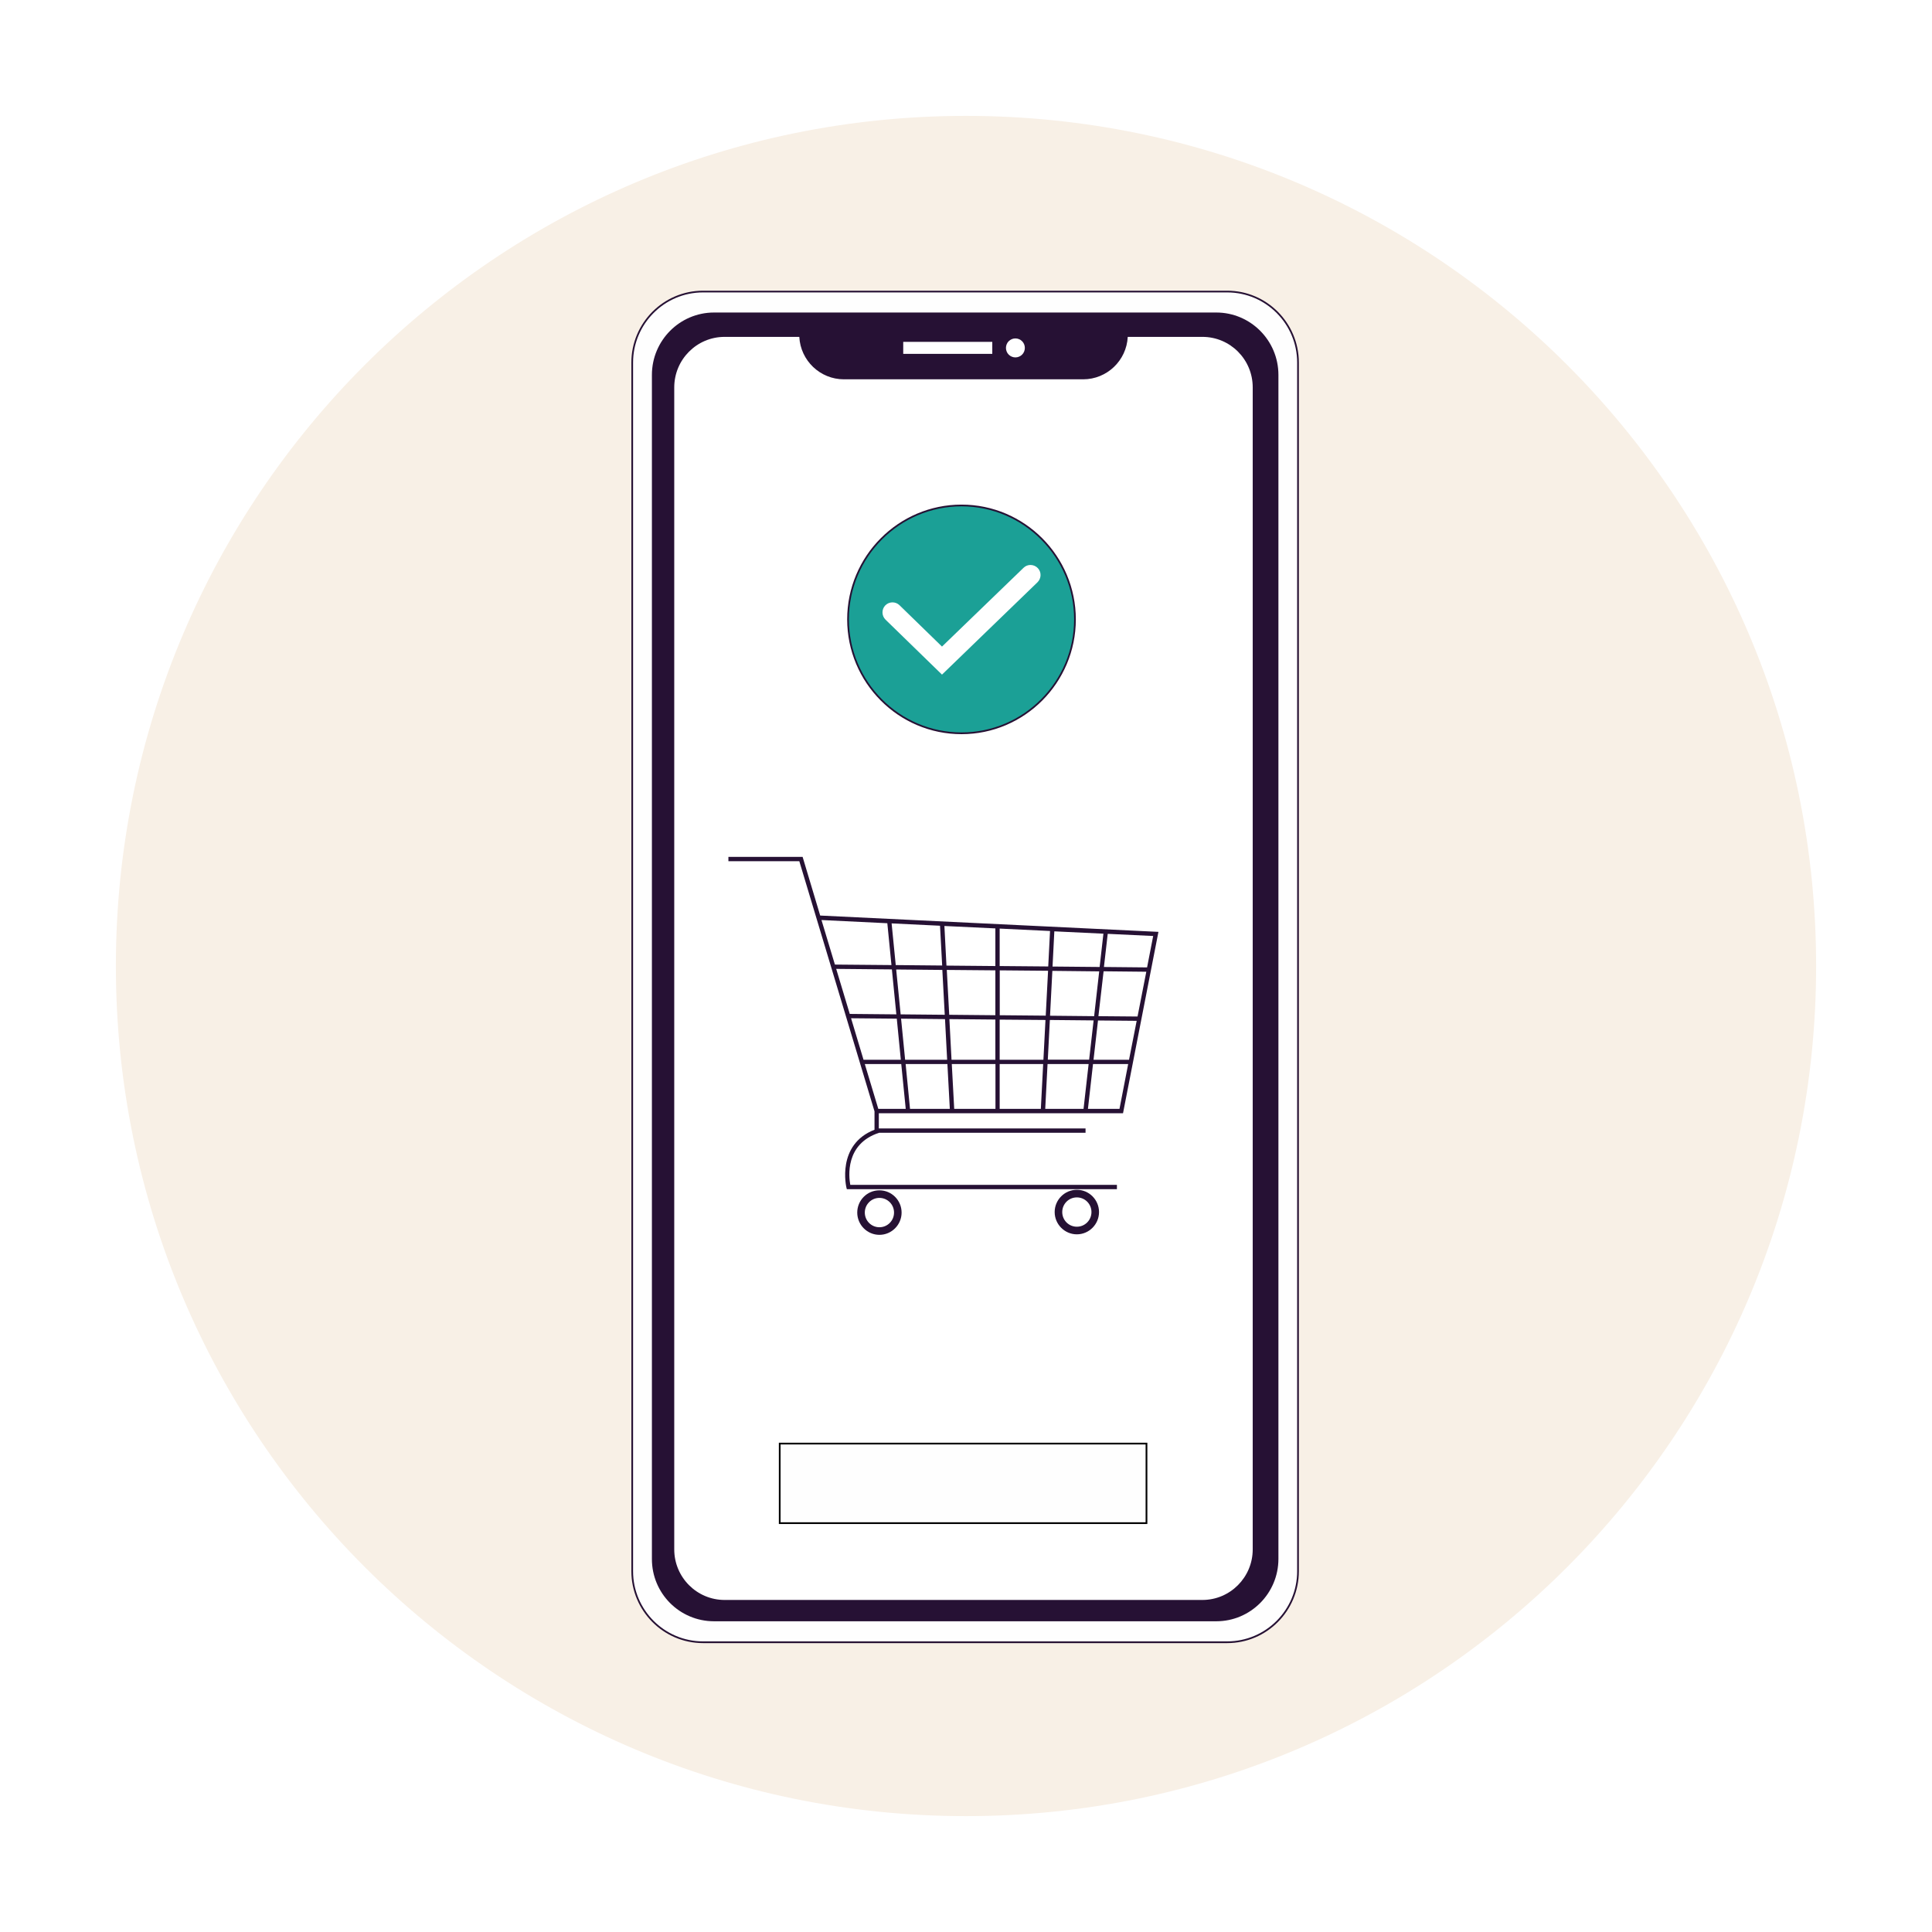 <svg version="1.0" preserveAspectRatio="xMidYMid meet" height="500" viewBox="0 0 375 375" zoomAndPan="magnify" width="500" xmlns:xlink="http://www.w3.org/1999/xlink" xmlns="http://www.w3.org/2000/svg"><defs><clipPath id="319f7bdd2c"><path clip-rule="nonzero" d="M 22.492 22.492 L 352.508 22.492 L 352.508 352.508 L 22.492 352.508 Z M 22.492 22.492"></path></clipPath><clipPath id="25c543021f"><path clip-rule="nonzero" d="M 187.5 22.492 C 96.371 22.492 22.492 96.371 22.492 187.5 C 22.492 278.629 96.371 352.508 187.5 352.508 C 278.629 352.508 352.508 278.629 352.508 187.5 C 352.508 96.371 278.629 22.492 187.5 22.492 Z M 187.5 22.492"></path></clipPath><clipPath id="5e4346a9fc"><path clip-rule="nonzero" d="M 122.453 56.426 L 252 56.426 L 252 318.926 L 122.453 318.926 Z M 122.453 56.426"></path></clipPath><clipPath id="4bc9c4b683"><path clip-rule="nonzero" d="M 122.453 56.426 L 252.203 56.426 L 252.203 318.926 L 122.453 318.926 Z M 122.453 56.426"></path></clipPath></defs><rect fill-opacity="1" height="450" y="-37.5" fill="#ffffff" width="450" x="-37.5"></rect><rect fill-opacity="1" height="450" y="-37.5" fill="#ffffff" width="450" x="-37.5"></rect><g clip-path="url(#319f7bdd2c)"><g clip-path="url(#25c543021f)"><path fill-rule="nonzero" fill-opacity="1" d="M 22.492 22.492 L 352.508 22.492 L 352.508 352.508 L 22.492 352.508 Z M 22.492 22.492" fill="#f8f0e6"></path></g></g><g clip-path="url(#5e4346a9fc)"><path fill-rule="nonzero" fill-opacity="1" d="M 136.445 318.758 L 238.215 318.758 C 245.805 318.758 251.945 312.594 251.945 304.973 L 251.945 70.375 C 251.945 62.754 245.805 56.59 238.215 56.59 L 136.445 56.59 C 128.852 56.59 122.715 62.754 122.715 70.375 L 122.715 304.973 C 122.715 312.574 128.852 318.758 136.445 318.758 Z M 136.445 318.758" fill="#fefefe"></path></g><g clip-path="url(#4bc9c4b683)"><path fill-rule="nonzero" fill-opacity="1" d="M 238.215 318.926 L 136.445 318.926 C 128.785 318.926 122.547 312.66 122.547 304.973 L 122.547 70.375 C 122.547 62.688 128.785 56.426 136.445 56.426 L 238.215 56.426 C 245.871 56.426 252.109 62.688 252.109 70.375 L 252.109 304.973 C 252.109 312.66 245.887 318.926 238.215 318.926 Z M 136.445 56.758 C 128.969 56.758 122.879 62.871 122.879 70.375 L 122.879 304.973 C 122.879 312.477 128.969 318.59 136.445 318.59 L 238.215 318.59 C 245.688 318.59 251.777 312.477 251.777 304.973 L 251.777 70.375 C 251.777 62.871 245.688 56.758 238.215 56.758 Z M 136.445 56.758" fill="#261134"></path></g><path fill-rule="nonzero" fill-opacity="1" d="M 138.598 314.688 L 236.078 314.688 C 242.734 314.688 248.141 309.258 248.141 302.578 L 248.141 72.773 C 248.141 66.09 242.734 60.66 236.078 60.66 L 138.598 60.66 C 131.938 60.66 126.535 66.09 126.535 72.773 L 126.535 302.578 C 126.516 309.277 131.922 314.688 138.598 314.688 Z M 138.598 314.688" fill="#261134"></path><path fill-rule="nonzero" fill-opacity="1" d="M 233.391 65.387 L 218.895 65.387 C 218.66 69.973 214.871 73.625 210.234 73.625 L 163.805 73.625 C 159.168 73.625 155.379 69.973 155.145 65.387 L 140.648 65.387 C 135.242 65.387 130.871 69.789 130.871 75.199 L 130.871 300.734 C 130.871 306.16 135.258 310.551 140.648 310.551 L 233.375 310.551 C 238.781 310.551 243.152 306.145 243.152 300.734 L 243.152 75.219 C 243.168 69.789 238.797 65.387 233.391 65.387 Z M 233.391 65.387" fill="#ffffff"></path><path fill-rule="nonzero" fill-opacity="1" d="M 175.316 66.355 L 192.602 66.355 L 192.602 68.684 L 175.316 68.684 Z M 175.316 66.355" fill="#ffffff"></path><path fill-rule="nonzero" fill-opacity="1" d="M 198.922 67.527 C 198.922 67.773 198.875 68.008 198.785 68.234 C 198.691 68.461 198.559 68.66 198.387 68.832 C 198.215 69.004 198.016 69.137 197.789 69.23 C 197.566 69.324 197.332 69.371 197.09 69.371 C 196.844 69.371 196.609 69.324 196.387 69.23 C 196.16 69.137 195.961 69.004 195.789 68.832 C 195.617 68.66 195.484 68.461 195.395 68.234 C 195.301 68.008 195.254 67.773 195.254 67.527 C 195.254 67.285 195.301 67.051 195.395 66.824 C 195.484 66.598 195.617 66.398 195.789 66.227 C 195.961 66.055 196.16 65.922 196.387 65.828 C 196.609 65.734 196.844 65.688 197.09 65.688 C 197.332 65.688 197.566 65.734 197.789 65.828 C 198.016 65.922 198.215 66.055 198.387 66.227 C 198.559 66.398 198.691 66.598 198.785 66.824 C 198.875 67.051 198.922 67.285 198.922 67.527 Z M 198.922 67.527" fill="#ffffff"></path><path fill-rule="nonzero" fill-opacity="1" d="M 155.781 166.301 L 159.199 177.707 L 224.852 180.875 L 217.977 216.082 L 170.578 216.082 L 170.578 219.027 L 210.703 219.027 L 210.703 219.867 L 170.645 219.867 C 163.973 222.027 164.754 228.461 165.039 229.984 L 216.793 229.984 L 216.793 230.82 L 164.371 230.82 L 164.289 230.504 C 164.273 230.418 162.305 222.18 169.742 219.281 L 169.742 215.711 L 155.145 167.156 L 141.383 167.156 L 141.383 166.316 L 155.781 166.316 Z M 220.629 198.141 L 213.121 198.074 L 212.254 205.695 L 219.145 205.695 Z M 184.691 205.695 L 193.199 205.695 L 193.199 197.891 L 184.277 197.809 Z M 183.426 197.809 L 174.898 197.723 L 175.684 205.695 L 183.84 205.695 Z M 194.035 197.906 L 194.035 205.695 L 202.527 205.695 L 202.926 197.977 Z M 202.977 197.137 L 203.43 188.426 L 194.051 188.344 L 194.051 197.055 Z M 193.199 197.055 L 193.199 188.344 L 183.773 188.262 L 184.242 196.969 Z M 193.199 187.508 L 193.199 180.203 L 183.309 179.734 L 183.707 187.422 Z M 194.035 187.508 L 203.461 187.59 L 203.812 180.707 L 194.035 180.238 Z M 204.297 187.605 L 213.438 187.691 L 214.172 181.227 L 204.645 180.773 Z M 204.262 188.445 L 203.812 197.152 L 212.371 197.238 L 213.355 188.543 Z M 213.203 197.238 L 220.797 197.305 L 222.496 188.613 L 214.207 188.527 Z M 212.27 198.059 L 203.777 197.977 L 203.379 205.68 L 211.402 205.68 Z M 203.328 206.535 L 202.879 215.227 L 210.316 215.227 L 211.301 206.535 Z M 202.477 206.535 L 194.035 206.535 L 194.035 215.227 L 202.027 215.227 Z M 193.199 206.535 L 184.742 206.535 L 185.211 215.227 L 193.219 215.227 L 193.219 206.535 Z M 183.891 206.535 L 175.785 206.535 L 176.633 215.227 L 184.359 215.227 Z M 174.934 206.535 L 167.859 206.535 L 170.477 215.227 L 175.801 215.227 Z M 174.848 205.695 L 174.066 197.723 L 165.191 197.641 L 167.609 205.695 Z M 164.938 196.801 L 173.98 196.887 L 173.113 188.16 L 162.305 188.059 Z M 174.816 196.887 L 183.375 196.969 L 182.906 188.262 L 173.949 188.176 Z M 182.875 187.406 L 182.457 179.684 L 173.062 179.23 L 173.863 187.32 Z M 215.008 181.258 L 214.273 187.691 L 222.648 187.773 L 223.832 181.676 Z M 218.977 206.535 L 212.152 206.535 L 211.168 215.227 L 217.293 215.227 Z M 162.055 187.223 L 173.031 187.32 L 172.23 179.199 L 159.449 178.578 Z M 162.055 187.223" fill="#261134"></path><path fill-rule="nonzero" fill-opacity="1" d="M 209.016 230.938 C 211.387 230.938 213.32 232.883 213.32 235.258 C 213.32 237.637 211.387 239.582 209.016 239.582 C 206.648 239.582 204.711 237.637 204.711 235.258 C 204.711 232.883 206.648 230.938 209.016 230.938 Z M 209.016 238.105 C 210.586 238.105 211.852 236.836 211.852 235.258 C 211.852 233.684 210.586 232.414 209.016 232.414 C 207.449 232.414 206.18 233.684 206.18 235.258 C 206.18 236.836 207.449 238.105 209.016 238.105 Z M 209.016 238.105" fill="#261134"></path><path fill-rule="nonzero" fill-opacity="1" d="M 170.695 231.039 C 173.062 231.039 175 232.98 175 235.359 C 175 237.738 173.062 239.68 170.695 239.68 C 168.324 239.68 166.391 237.738 166.391 235.359 C 166.391 232.98 168.309 231.039 170.695 231.039 Z M 170.695 238.207 C 172.262 238.207 173.531 236.934 173.531 235.359 C 173.531 233.785 172.262 232.512 170.695 232.512 C 169.125 232.512 167.859 233.785 167.859 235.359 C 167.859 236.934 169.125 238.207 170.695 238.207 Z M 170.695 238.207" fill="#261134"></path><path fill-rule="nonzero" fill-opacity="1" d="M 208.648 120.223 C 208.648 120.949 208.613 121.668 208.543 122.391 C 208.473 123.109 208.367 123.828 208.227 124.535 C 208.086 125.246 207.91 125.949 207.703 126.641 C 207.492 127.336 207.25 128.016 206.973 128.684 C 206.699 129.352 206.391 130.008 206.051 130.645 C 205.711 131.285 205.34 131.906 204.938 132.508 C 204.539 133.109 204.109 133.691 203.652 134.25 C 203.195 134.809 202.711 135.344 202.199 135.855 C 201.691 136.367 201.156 136.855 200.598 137.312 C 200.039 137.773 199.461 138.203 198.863 138.605 C 198.262 139.008 197.645 139.379 197.008 139.723 C 196.371 140.062 195.723 140.371 195.055 140.648 C 194.391 140.926 193.711 141.172 193.02 141.379 C 192.332 141.59 191.633 141.766 190.926 141.906 C 190.215 142.051 189.504 142.156 188.785 142.227 C 188.07 142.297 187.348 142.332 186.629 142.332 C 185.906 142.332 185.188 142.297 184.469 142.227 C 183.75 142.156 183.039 142.051 182.332 141.906 C 181.625 141.766 180.926 141.59 180.234 141.379 C 179.543 141.172 178.867 140.926 178.199 140.648 C 177.535 140.371 176.883 140.062 176.246 139.723 C 175.609 139.379 174.992 139.008 174.395 138.605 C 173.793 138.203 173.215 137.773 172.656 137.312 C 172.098 136.855 171.566 136.367 171.055 135.855 C 170.547 135.344 170.062 134.809 169.605 134.25 C 169.148 133.691 168.719 133.109 168.316 132.508 C 167.918 131.906 167.547 131.285 167.207 130.645 C 166.867 130.008 166.559 129.352 166.281 128.684 C 166.008 128.016 165.762 127.336 165.555 126.641 C 165.344 125.949 165.168 125.246 165.027 124.535 C 164.887 123.828 164.781 123.109 164.711 122.391 C 164.641 121.668 164.605 120.949 164.605 120.223 C 164.605 119.5 164.641 118.777 164.711 118.055 C 164.781 117.336 164.887 116.621 165.027 115.91 C 165.168 115.199 165.344 114.5 165.555 113.805 C 165.762 113.113 166.008 112.43 166.281 111.762 C 166.559 111.094 166.867 110.441 167.207 109.801 C 167.547 109.164 167.918 108.543 168.316 107.941 C 168.719 107.336 169.148 106.758 169.605 106.195 C 170.062 105.637 170.547 105.102 171.055 104.59 C 171.566 104.078 172.098 103.59 172.656 103.133 C 173.215 102.672 173.793 102.242 174.395 101.84 C 174.992 101.438 175.609 101.066 176.246 100.723 C 176.883 100.383 177.535 100.074 178.199 99.797 C 178.867 99.52 179.543 99.277 180.234 99.066 C 180.926 98.855 181.625 98.68 182.332 98.539 C 183.039 98.398 183.75 98.293 184.469 98.219 C 185.188 98.148 185.906 98.113 186.629 98.113 C 187.348 98.113 188.07 98.148 188.785 98.219 C 189.504 98.293 190.215 98.398 190.926 98.539 C 191.633 98.68 192.332 98.855 193.02 99.066 C 193.711 99.277 194.391 99.52 195.055 99.797 C 195.723 100.074 196.371 100.383 197.008 100.723 C 197.645 101.066 198.262 101.438 198.863 101.84 C 199.461 102.242 200.039 102.672 200.598 103.133 C 201.156 103.59 201.691 104.078 202.199 104.59 C 202.711 105.102 203.195 105.637 203.652 106.195 C 204.109 106.758 204.539 107.336 204.938 107.941 C 205.34 108.543 205.711 109.164 206.051 109.801 C 206.391 110.441 206.699 111.094 206.973 111.762 C 207.25 112.43 207.492 113.113 207.703 113.805 C 207.91 114.5 208.086 115.199 208.227 115.91 C 208.367 116.621 208.473 117.336 208.543 118.055 C 208.613 118.777 208.648 119.5 208.648 120.223 Z M 208.648 120.223" fill="#1ba096"></path><path fill-rule="nonzero" fill-opacity="1" d="M 186.629 142.5 C 174.398 142.5 164.438 132.5 164.438 120.223 C 164.438 107.945 174.398 97.945 186.629 97.945 C 198.855 97.945 208.816 107.945 208.816 120.223 C 208.816 132.5 198.855 142.5 186.629 142.5 Z M 186.629 98.281 C 174.582 98.281 164.773 108.129 164.773 120.223 C 164.773 132.316 174.582 142.164 186.629 142.164 C 198.672 142.164 208.484 132.316 208.484 120.223 C 208.484 108.129 198.672 98.281 186.629 98.281 Z M 186.629 98.281" fill="#261134"></path><path fill-rule="nonzero" fill-opacity="1" d="M 182.84 130.941 L 171.879 120.273 C 171.113 119.52 171.094 118.281 171.828 117.512 C 172.582 116.738 173.816 116.723 174.582 117.461 L 182.84 125.5 L 198.672 110.207 C 199.441 109.453 200.676 109.488 201.426 110.258 C 202.176 111.027 202.145 112.266 201.375 113.02 Z M 182.84 130.941" fill="#ffffff"></path><path fill-rule="nonzero" fill-opacity="1" d="M 151.344 280.199 L 222.531 280.199 L 222.531 295.641 L 151.344 295.641 Z M 151.344 280.199" fill="#fefefe"></path><path fill-rule="nonzero" fill-opacity="1" d="M 222.699 295.809 L 151.176 295.809 L 151.176 280.031 L 222.699 280.031 Z M 151.508 295.473 L 222.363 295.473 L 222.363 280.367 L 151.508 280.367 Z M 151.508 295.473" fill="#000000"></path></svg>